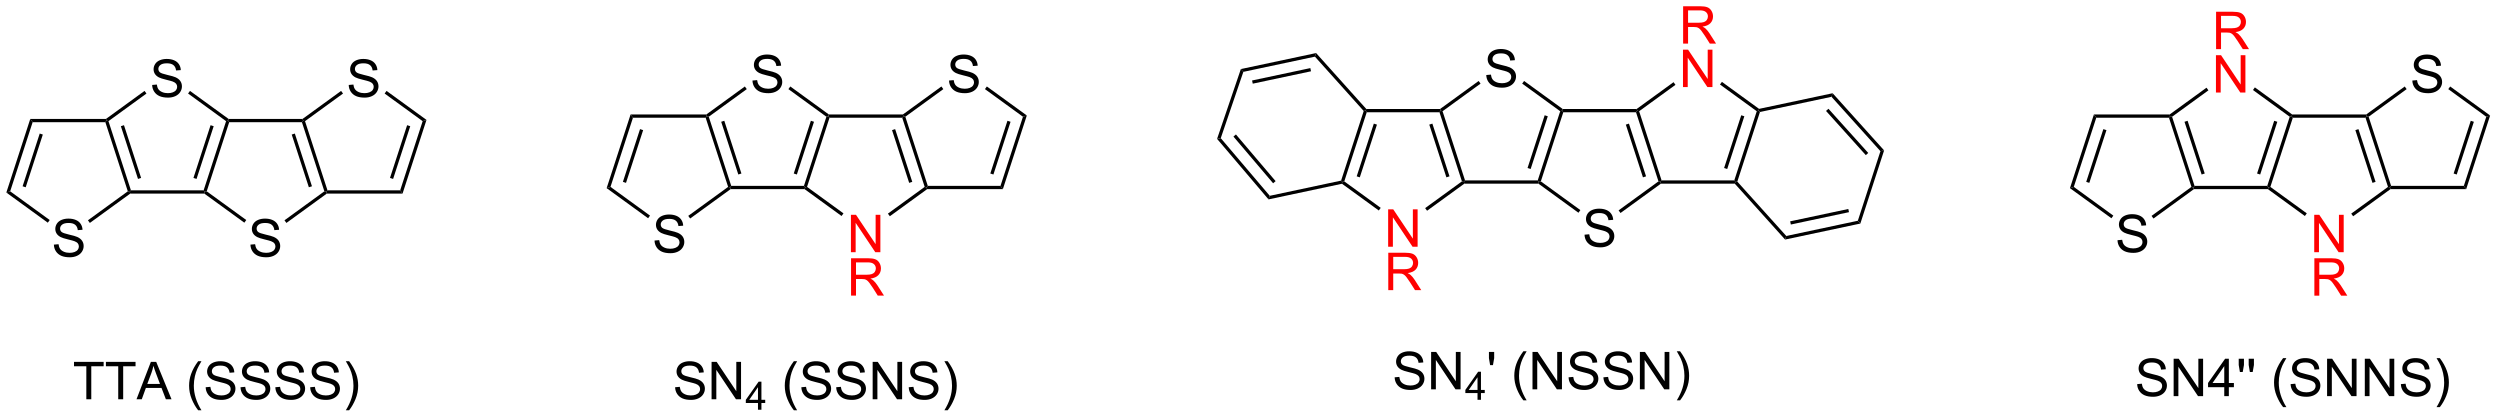 <?xml version="1.0" encoding="UTF-8"?>
<!DOCTYPE svg PUBLIC '-//W3C//DTD SVG 1.0//EN'
          'http://www.w3.org/TR/2001/REC-SVG-20010904/DTD/svg10.dtd'>
<svg stroke-dasharray="none" shape-rendering="auto" xmlns="http://www.w3.org/2000/svg" font-family="'Dialog'" text-rendering="auto" width="525" fill-opacity="1" color-interpolation="auto" color-rendering="auto" preserveAspectRatio="xMidYMid meet" font-size="12px" viewBox="0 0 525 88" fill="black" xmlns:xlink="http://www.w3.org/1999/xlink" stroke="black" image-rendering="auto" stroke-miterlimit="10" stroke-linecap="square" stroke-linejoin="miter" font-style="normal" stroke-width="1" height="88" stroke-dashoffset="0" font-weight="normal" stroke-opacity="1"
><!--Generated by the Batik Graphics2D SVG Generator--><defs id="genericDefs"
  /><g
  ><defs id="defs1"
    ><clipPath clipPathUnits="userSpaceOnUse" id="clipPath1"
      ><path d="M0.646 1.596 L393.974 1.596 L393.974 67.25 L0.646 67.25 L0.646 1.596 Z"
      /></clipPath
      ><clipPath clipPathUnits="userSpaceOnUse" id="clipPath2"
      ><path d="M4.828 48.383 L4.828 112.212 L387.22 112.212 L387.22 48.383 Z"
      /></clipPath
    ></defs
    ><g transform="scale(1.333,1.333) translate(-0.646,-1.596) matrix(1.029,0,0,1.029,-4.32,-48.171)"
    ><path d="M105.034 85.19 L105.75 85.128 Q105.799 85.557 105.984 85.834 Q106.171 86.109 106.562 86.279 Q106.953 86.448 107.44 86.448 Q107.875 86.448 108.205 86.32 Q108.539 86.19 108.7 85.966 Q108.862 85.742 108.862 85.477 Q108.862 85.206 108.705 85.005 Q108.549 84.805 108.19 84.667 Q107.961 84.578 107.171 84.388 Q106.382 84.198 106.065 84.031 Q105.656 83.815 105.453 83.498 Q105.252 83.18 105.252 82.784 Q105.252 82.352 105.497 81.974 Q105.744 81.597 106.216 81.401 Q106.69 81.206 107.268 81.206 Q107.906 81.206 108.39 81.412 Q108.877 81.617 109.138 82.016 Q109.401 82.414 109.421 82.917 L108.695 82.972 Q108.635 82.43 108.296 82.154 Q107.961 81.875 107.299 81.875 Q106.612 81.875 106.296 82.128 Q105.984 82.378 105.984 82.734 Q105.984 83.042 106.205 83.242 Q106.424 83.44 107.349 83.651 Q108.273 83.859 108.617 84.016 Q109.117 84.245 109.354 84.599 Q109.593 84.953 109.593 85.414 Q109.593 85.87 109.33 86.276 Q109.07 86.68 108.578 86.906 Q108.088 87.13 107.476 87.13 Q106.698 87.13 106.171 86.904 Q105.648 86.675 105.349 86.222 Q105.049 85.766 105.034 85.19 Z" stroke="none" clip-path="url(#clipPath2)"
    /></g
    ><g transform="matrix(1.371,0,0,1.371,-6.621,-66.356)"
    ><path d="M110.543 81.87 L110.249 81.466 L116.359 77.026 L116.653 77.122 L116.734 77.372 Z" stroke="none" clip-path="url(#clipPath2)"
    /></g
    ><g transform="matrix(1.371,0,0,1.371,-6.621,-66.356)"
    ><path d="M116.834 76.872 L116.653 77.122 L116.359 77.026 L112.917 66.435 L113.099 66.185 L113.393 66.28 ZM118.394 74.975 L115.77 66.898 L115.295 67.053 L117.919 75.129 Z" stroke="none" clip-path="url(#clipPath2)"
    /></g
    ><g transform="matrix(1.371,0,0,1.371,-6.621,-66.356)"
    ><path d="M113.018 65.935 L113.099 66.185 L112.917 66.435 L101.781 66.435 L101.417 65.935 Z" stroke="none" clip-path="url(#clipPath2)"
    /></g
    ><g transform="matrix(1.371,0,0,1.371,-6.621,-66.356)"
    ><path d="M101.417 65.935 L101.781 66.435 L98.339 77.026 L97.751 77.217 ZM102.865 68.177 L100.241 76.254 L100.717 76.409 L103.341 68.332 Z" stroke="none" clip-path="url(#clipPath2)"
    /></g
    ><g transform="matrix(1.371,0,0,1.371,-6.621,-66.356)"
    ><path d="M97.751 77.217 L98.339 77.026 L104.394 81.425 L104.1 81.83 Z" stroke="none" clip-path="url(#clipPath2)"
    /></g
    ><g transform="matrix(1.371,0,0,1.371,-6.621,-66.356)"
    ><path d="M120.087 60.734 L120.803 60.672 Q120.853 61.101 121.038 61.377 Q121.225 61.653 121.616 61.823 Q122.006 61.992 122.493 61.992 Q122.928 61.992 123.259 61.864 Q123.592 61.734 123.754 61.51 Q123.915 61.286 123.915 61.02 Q123.915 60.75 123.759 60.549 Q123.603 60.349 123.243 60.211 Q123.014 60.122 122.225 59.932 Q121.436 59.742 121.118 59.575 Q120.71 59.359 120.506 59.041 Q120.306 58.724 120.306 58.328 Q120.306 57.895 120.551 57.518 Q120.798 57.14 121.269 56.945 Q121.743 56.75 122.322 56.75 Q122.96 56.75 123.444 56.955 Q123.931 57.161 124.191 57.56 Q124.454 57.958 124.475 58.461 L123.749 58.515 Q123.689 57.974 123.35 57.698 Q123.014 57.419 122.353 57.419 Q121.665 57.419 121.35 57.672 Q121.038 57.922 121.038 58.278 Q121.038 58.586 121.259 58.786 Q121.478 58.984 122.402 59.195 Q123.327 59.403 123.671 59.56 Q124.171 59.789 124.407 60.143 Q124.647 60.497 124.647 60.958 Q124.647 61.414 124.384 61.82 Q124.124 62.224 123.631 62.45 Q123.142 62.674 122.53 62.674 Q121.751 62.674 121.225 62.448 Q120.702 62.218 120.402 61.765 Q120.103 61.31 120.087 60.734 Z" stroke="none" clip-path="url(#clipPath2)"
    /></g
    ><g transform="matrix(1.371,0,0,1.371,-6.621,-66.356)"
    ><path d="M116.734 77.372 L116.653 77.122 L116.834 76.872 L127.971 76.872 L128.153 77.122 L128.071 77.372 Z" stroke="none" clip-path="url(#clipPath2)"
    /></g
    ><g transform="matrix(1.371,0,0,1.371,-6.621,-66.356)"
    ><path d="M128.447 77.026 L128.153 77.122 L127.971 76.872 L131.413 66.28 L131.707 66.185 L131.888 66.435 ZM126.887 75.129 L129.511 67.053 L129.035 66.898 L126.411 74.975 Z" stroke="none" clip-path="url(#clipPath2)"
    /></g
    ><g transform="matrix(1.371,0,0,1.371,-6.621,-66.356)"
    ><path d="M131.788 65.935 L131.707 66.185 L131.413 66.28 L125.589 62.049 L125.883 61.645 Z" stroke="none" clip-path="url(#clipPath2)"
    /></g
    ><g transform="matrix(1.371,0,0,1.371,-6.621,-66.356)"
    ><path d="M118.92 61.646 L119.214 62.051 L113.393 66.28 L113.099 66.185 L113.018 65.935 Z" stroke="none" clip-path="url(#clipPath2)"
    /></g
    ><g fill="red" transform="matrix(1.371,0,0,1.371,-6.621,-66.356)" stroke="red"
    ><path d="M135.166 87.031 L135.166 81.305 L135.945 81.305 L138.952 85.8 L138.952 81.305 L139.679 81.305 L139.679 87.031 L138.9 87.031 L135.892 82.531 L135.892 87.031 L135.166 87.031 Z" stroke="none" clip-path="url(#clipPath2)"
    /></g
    ><g fill="red" transform="matrix(1.371,0,0,1.371,-6.621,-66.356)" stroke="red"
    ><path d="M135.187 93.681 L135.187 87.955 L137.726 87.955 Q138.491 87.955 138.89 88.109 Q139.288 88.262 139.525 88.653 Q139.765 89.043 139.765 89.517 Q139.765 90.127 139.369 90.546 Q138.976 90.963 138.15 91.075 Q138.452 91.221 138.609 91.361 Q138.939 91.666 139.236 92.121 L140.234 93.681 L139.28 93.681 L138.523 92.489 Q138.189 91.973 137.973 91.7 Q137.76 91.426 137.59 91.317 Q137.421 91.207 137.244 91.166 Q137.116 91.137 136.822 91.137 L135.945 91.137 L135.945 93.681 L135.187 93.681 ZM135.945 90.481 L137.572 90.481 Q138.093 90.481 138.385 90.374 Q138.679 90.267 138.83 90.03 Q138.984 89.793 138.984 89.517 Q138.984 89.111 138.687 88.851 Q138.392 88.588 137.757 88.588 L135.945 88.588 L135.945 90.481 Z" stroke="none" clip-path="url(#clipPath2)"
    /></g
    ><g transform="matrix(1.371,0,0,1.371,-6.621,-66.356)"
    ><path d="M128.071 77.372 L128.153 77.122 L128.447 77.026 L134.027 81.081 L133.733 81.485 Z" stroke="none" clip-path="url(#clipPath2)"
    /></g
    ><g transform="matrix(1.371,0,0,1.371,-6.621,-66.356)"
    ><path d="M141.128 81.523 L140.834 81.118 L146.466 77.026 L146.76 77.122 L146.841 77.372 Z" stroke="none" clip-path="url(#clipPath2)"
    /></g
    ><g transform="matrix(1.371,0,0,1.371,-6.621,-66.356)"
    ><path d="M146.942 76.872 L146.76 77.122 L146.466 77.026 L143.025 66.435 L143.207 66.185 L143.5 66.28 ZM144.565 76.254 L141.94 68.177 L141.465 68.332 L144.089 76.409 Z" stroke="none" clip-path="url(#clipPath2)"
    /></g
    ><g transform="matrix(1.371,0,0,1.371,-6.621,-66.356)"
    ><path d="M143.125 65.935 L143.207 66.185 L143.025 66.435 L131.888 66.435 L131.707 66.185 L131.788 65.935 Z" stroke="none" clip-path="url(#clipPath2)"
    /></g
    ><g transform="matrix(1.371,0,0,1.371,-6.621,-66.356)"
    ><path d="M150.195 60.734 L150.911 60.672 Q150.96 61.101 151.145 61.377 Q151.333 61.653 151.723 61.823 Q152.114 61.992 152.601 61.992 Q153.036 61.992 153.367 61.864 Q153.7 61.734 153.861 61.51 Q154.023 61.286 154.023 61.02 Q154.023 60.75 153.867 60.549 Q153.71 60.349 153.351 60.211 Q153.122 60.122 152.333 59.932 Q151.543 59.742 151.226 59.575 Q150.817 59.359 150.614 59.041 Q150.413 58.724 150.413 58.328 Q150.413 57.895 150.658 57.518 Q150.905 57.14 151.377 56.945 Q151.851 56.75 152.429 56.75 Q153.067 56.75 153.551 56.955 Q154.038 57.161 154.299 57.56 Q154.562 57.958 154.583 58.461 L153.856 58.515 Q153.796 57.974 153.458 57.698 Q153.122 57.419 152.46 57.419 Q151.773 57.419 151.458 57.672 Q151.145 57.922 151.145 58.278 Q151.145 58.586 151.367 58.786 Q151.585 58.984 152.51 59.195 Q153.434 59.403 153.778 59.56 Q154.278 59.789 154.515 60.143 Q154.755 60.497 154.755 60.958 Q154.755 61.414 154.492 61.82 Q154.231 62.224 153.739 62.45 Q153.249 62.674 152.637 62.674 Q151.859 62.674 151.333 62.448 Q150.809 62.218 150.51 61.765 Q150.21 61.31 150.195 60.734 Z" stroke="none" clip-path="url(#clipPath2)"
    /></g
    ><g transform="matrix(1.371,0,0,1.371,-6.621,-66.356)"
    ><path d="M146.841 77.372 L146.76 77.122 L146.942 76.872 L158.078 76.872 L158.442 77.372 Z" stroke="none" clip-path="url(#clipPath2)"
    /></g
    ><g transform="matrix(1.371,0,0,1.371,-6.621,-66.356)"
    ><path d="M158.442 77.372 L158.078 76.872 L161.52 66.28 L162.108 66.089 ZM156.994 75.129 L159.618 67.053 L159.143 66.898 L156.518 74.975 Z" stroke="none" clip-path="url(#clipPath2)"
    /></g
    ><g transform="matrix(1.371,0,0,1.371,-6.621,-66.356)"
    ><path d="M162.108 66.089 L161.52 66.28 L155.696 62.049 L155.99 61.645 Z" stroke="none" clip-path="url(#clipPath2)"
    /></g
    ><g transform="matrix(1.371,0,0,1.371,-6.621,-66.356)"
    ><path d="M149.028 61.646 L149.322 62.051 L143.5 66.28 L143.207 66.185 L143.125 65.935 Z" stroke="none" clip-path="url(#clipPath2)"
    /></g
    ><g transform="matrix(1.371,0,0,1.371,-6.621,-66.356)"
    ><path d="M13.082 85.868 L13.798 85.806 Q13.848 86.235 14.033 86.511 Q14.22 86.787 14.611 86.957 Q15.001 87.126 15.488 87.126 Q15.923 87.126 16.254 86.999 Q16.587 86.868 16.749 86.644 Q16.91 86.42 16.91 86.155 Q16.91 85.884 16.754 85.683 Q16.598 85.483 16.238 85.345 Q16.009 85.256 15.22 85.066 Q14.431 84.876 14.113 84.709 Q13.704 84.493 13.501 84.175 Q13.301 83.858 13.301 83.462 Q13.301 83.03 13.546 82.652 Q13.793 82.275 14.264 82.079 Q14.738 81.884 15.316 81.884 Q15.954 81.884 16.439 82.09 Q16.926 82.295 17.186 82.694 Q17.449 83.092 17.47 83.595 L16.744 83.65 Q16.684 83.108 16.345 82.832 Q16.009 82.553 15.348 82.553 Q14.66 82.553 14.345 82.806 Q14.033 83.056 14.033 83.412 Q14.033 83.72 14.254 83.92 Q14.473 84.118 15.397 84.329 Q16.322 84.537 16.665 84.694 Q17.165 84.923 17.402 85.277 Q17.642 85.631 17.642 86.092 Q17.642 86.548 17.379 86.954 Q17.119 87.358 16.626 87.584 Q16.137 87.808 15.525 87.808 Q14.746 87.808 14.22 87.582 Q13.697 87.353 13.397 86.9 Q13.098 86.444 13.082 85.868 Z" stroke="none" clip-path="url(#clipPath2)"
    /></g
    ><g transform="matrix(1.371,0,0,1.371,-6.621,-66.356)"
    ><path d="M18.591 82.548 L18.298 82.143 L24.407 77.704 L24.701 77.8 L24.783 78.05 Z" stroke="none" clip-path="url(#clipPath2)"
    /></g
    ><g transform="matrix(1.371,0,0,1.371,-6.621,-66.356)"
    ><path d="M24.883 77.55 L24.701 77.8 L24.407 77.704 L20.966 67.113 L21.148 66.863 L21.442 66.958 ZM26.443 75.653 L23.819 67.576 L23.343 67.731 L25.968 75.807 Z" stroke="none" clip-path="url(#clipPath2)"
    /></g
    ><g transform="matrix(1.371,0,0,1.371,-6.621,-66.356)"
    ><path d="M21.066 66.613 L21.148 66.863 L20.966 67.113 L9.829 67.113 L9.466 66.613 Z" stroke="none" clip-path="url(#clipPath2)"
    /></g
    ><g transform="matrix(1.371,0,0,1.371,-6.621,-66.356)"
    ><path d="M9.466 66.613 L9.829 67.113 L6.388 77.704 L5.8 77.895 ZM10.914 68.855 L8.29 76.932 L8.765 77.086 L11.389 69.01 Z" stroke="none" clip-path="url(#clipPath2)"
    /></g
    ><g transform="matrix(1.371,0,0,1.371,-6.621,-66.356)"
    ><path d="M5.8 77.895 L6.388 77.704 L12.443 82.103 L12.149 82.508 Z" stroke="none" clip-path="url(#clipPath2)"
    /></g
    ><g transform="matrix(1.371,0,0,1.371,-6.621,-66.356)"
    ><path d="M28.136 61.412 L28.852 61.35 Q28.901 61.779 29.086 62.055 Q29.274 62.331 29.664 62.501 Q30.055 62.67 30.542 62.67 Q30.977 62.67 31.308 62.542 Q31.641 62.412 31.802 62.188 Q31.964 61.964 31.964 61.699 Q31.964 61.428 31.808 61.227 Q31.651 61.027 31.292 60.889 Q31.063 60.8 30.274 60.61 Q29.485 60.42 29.167 60.253 Q28.758 60.037 28.555 59.719 Q28.355 59.402 28.355 59.006 Q28.355 58.574 28.599 58.196 Q28.847 57.818 29.318 57.623 Q29.792 57.428 30.37 57.428 Q31.008 57.428 31.492 57.633 Q31.98 57.839 32.24 58.238 Q32.503 58.636 32.524 59.139 L31.797 59.193 Q31.737 58.652 31.399 58.376 Q31.063 58.097 30.401 58.097 Q29.714 58.097 29.399 58.35 Q29.086 58.6 29.086 58.956 Q29.086 59.264 29.308 59.464 Q29.526 59.662 30.451 59.873 Q31.375 60.081 31.719 60.238 Q32.219 60.467 32.456 60.821 Q32.696 61.175 32.696 61.636 Q32.696 62.092 32.433 62.498 Q32.172 62.902 31.68 63.128 Q31.191 63.352 30.578 63.352 Q29.8 63.352 29.274 63.126 Q28.75 62.896 28.451 62.443 Q28.151 61.988 28.136 61.412 Z" stroke="none" clip-path="url(#clipPath2)"
    /></g
    ><g transform="matrix(1.371,0,0,1.371,-6.621,-66.356)"
    ><path d="M24.783 78.05 L24.701 77.8 L24.883 77.55 L36.02 77.55 L36.201 77.8 L36.12 78.05 Z" stroke="none" clip-path="url(#clipPath2)"
    /></g
    ><g transform="matrix(1.371,0,0,1.371,-6.621,-66.356)"
    ><path d="M36.495 77.704 L36.201 77.8 L36.02 77.55 L39.461 66.958 L39.755 66.863 L39.937 67.113 ZM34.935 75.807 L37.559 67.731 L37.084 67.576 L34.46 75.653 Z" stroke="none" clip-path="url(#clipPath2)"
    /></g
    ><g transform="matrix(1.371,0,0,1.371,-6.621,-66.356)"
    ><path d="M39.836 66.613 L39.755 66.863 L39.461 66.958 L33.638 62.727 L33.931 62.323 Z" stroke="none" clip-path="url(#clipPath2)"
    /></g
    ><g transform="matrix(1.371,0,0,1.371,-6.621,-66.356)"
    ><path d="M26.969 62.324 L27.263 62.729 L21.442 66.958 L21.148 66.863 L21.066 66.613 Z" stroke="none" clip-path="url(#clipPath2)"
    /></g
    ><g transform="matrix(1.371,0,0,1.371,-6.621,-66.356)"
    ><path d="M43.19 85.868 L43.906 85.806 Q43.955 86.235 44.14 86.511 Q44.328 86.787 44.718 86.957 Q45.109 87.126 45.596 87.126 Q46.031 87.126 46.361 86.999 Q46.695 86.868 46.856 86.644 Q47.018 86.42 47.018 86.155 Q47.018 85.884 46.861 85.683 Q46.705 85.483 46.346 85.345 Q46.117 85.256 45.328 85.066 Q44.538 84.876 44.221 84.709 Q43.812 84.493 43.609 84.175 Q43.408 83.858 43.408 83.462 Q43.408 83.03 43.653 82.652 Q43.9 82.275 44.372 82.079 Q44.846 81.884 45.424 81.884 Q46.062 81.884 46.546 82.09 Q47.033 82.295 47.294 82.694 Q47.557 83.092 47.578 83.595 L46.851 83.65 Q46.791 83.108 46.453 82.832 Q46.117 82.553 45.455 82.553 Q44.768 82.553 44.453 82.806 Q44.14 83.056 44.14 83.412 Q44.14 83.72 44.361 83.92 Q44.58 84.118 45.505 84.329 Q46.429 84.537 46.773 84.694 Q47.273 84.923 47.51 85.277 Q47.749 85.631 47.749 86.092 Q47.749 86.548 47.486 86.954 Q47.226 87.358 46.734 87.584 Q46.244 87.808 45.632 87.808 Q44.853 87.808 44.328 87.582 Q43.804 87.353 43.505 86.9 Q43.205 86.444 43.19 85.868 Z" stroke="none" clip-path="url(#clipPath2)"
    /></g
    ><g transform="matrix(1.371,0,0,1.371,-6.621,-66.356)"
    ><path d="M36.12 78.05 L36.201 77.8 L36.495 77.704 L42.55 82.103 L42.256 82.508 Z" stroke="none" clip-path="url(#clipPath2)"
    /></g
    ><g transform="matrix(1.371,0,0,1.371,-6.621,-66.356)"
    ><path d="M48.699 82.548 L48.405 82.143 L54.515 77.704 L54.809 77.8 L54.89 78.05 Z" stroke="none" clip-path="url(#clipPath2)"
    /></g
    ><g transform="matrix(1.371,0,0,1.371,-6.621,-66.356)"
    ><path d="M54.99 77.55 L54.809 77.8 L54.515 77.704 L51.073 67.113 L51.255 66.863 L51.549 66.958 ZM52.613 76.932 L49.989 68.855 L49.513 69.01 L52.138 77.086 Z" stroke="none" clip-path="url(#clipPath2)"
    /></g
    ><g transform="matrix(1.371,0,0,1.371,-6.621,-66.356)"
    ><path d="M51.174 66.613 L51.255 66.863 L51.073 67.113 L39.937 67.113 L39.755 66.863 L39.836 66.613 Z" stroke="none" clip-path="url(#clipPath2)"
    /></g
    ><g transform="matrix(1.371,0,0,1.371,-6.621,-66.356)"
    ><path d="M58.243 61.412 L58.959 61.35 Q59.009 61.779 59.194 62.055 Q59.381 62.331 59.772 62.501 Q60.162 62.67 60.649 62.67 Q61.084 62.67 61.415 62.542 Q61.748 62.412 61.91 62.188 Q62.071 61.964 62.071 61.699 Q62.071 61.428 61.915 61.227 Q61.759 61.027 61.399 60.889 Q61.17 60.8 60.381 60.61 Q59.592 60.42 59.274 60.253 Q58.866 60.037 58.662 59.719 Q58.462 59.402 58.462 59.006 Q58.462 58.574 58.707 58.196 Q58.954 57.818 59.425 57.623 Q59.899 57.428 60.478 57.428 Q61.116 57.428 61.6 57.633 Q62.087 57.839 62.347 58.238 Q62.61 58.636 62.631 59.139 L61.905 59.193 Q61.845 58.652 61.506 58.376 Q61.17 58.097 60.509 58.097 Q59.821 58.097 59.506 58.35 Q59.194 58.6 59.194 58.956 Q59.194 59.264 59.415 59.464 Q59.634 59.662 60.558 59.873 Q61.483 60.081 61.827 60.238 Q62.327 60.467 62.563 60.821 Q62.803 61.175 62.803 61.636 Q62.803 62.092 62.54 62.498 Q62.28 62.902 61.787 63.128 Q61.298 63.352 60.686 63.352 Q59.907 63.352 59.381 63.126 Q58.858 62.896 58.558 62.443 Q58.259 61.988 58.243 61.412 Z" stroke="none" clip-path="url(#clipPath2)"
    /></g
    ><g transform="matrix(1.371,0,0,1.371,-6.621,-66.356)"
    ><path d="M54.89 78.05 L54.809 77.8 L54.99 77.55 L66.127 77.55 L66.49 78.05 Z" stroke="none" clip-path="url(#clipPath2)"
    /></g
    ><g transform="matrix(1.371,0,0,1.371,-6.621,-66.356)"
    ><path d="M66.49 78.05 L66.127 77.55 L69.569 66.958 L70.156 66.767 ZM65.043 75.807 L67.667 67.731 L67.191 67.576 L64.567 75.653 Z" stroke="none" clip-path="url(#clipPath2)"
    /></g
    ><g transform="matrix(1.371,0,0,1.371,-6.621,-66.356)"
    ><path d="M70.156 66.767 L69.569 66.958 L63.745 62.727 L64.039 62.323 Z" stroke="none" clip-path="url(#clipPath2)"
    /></g
    ><g transform="matrix(1.371,0,0,1.371,-6.621,-66.356)"
    ><path d="M57.076 62.324 L57.37 62.729 L51.549 66.958 L51.255 66.863 L51.174 66.613 Z" stroke="none" clip-path="url(#clipPath2)"
    /></g
    ><g transform="matrix(1.371,0,0,1.371,-6.621,-66.356)"
    ><path d="M329.173 85.192 L329.889 85.129 Q329.939 85.559 330.124 85.835 Q330.311 86.111 330.702 86.28 Q331.093 86.45 331.58 86.45 Q332.014 86.45 332.345 86.322 Q332.679 86.192 332.84 85.968 Q333.002 85.744 333.002 85.478 Q333.002 85.207 332.845 85.007 Q332.689 84.806 332.33 84.668 Q332.101 84.58 331.311 84.39 Q330.522 84.2 330.205 84.033 Q329.796 83.817 329.593 83.499 Q329.392 83.181 329.392 82.786 Q329.392 82.353 329.637 81.976 Q329.884 81.598 330.356 81.403 Q330.83 81.207 331.408 81.207 Q332.046 81.207 332.53 81.413 Q333.017 81.619 333.277 82.017 Q333.541 82.416 333.561 82.918 L332.835 82.973 Q332.775 82.431 332.436 82.155 Q332.101 81.877 331.439 81.877 Q330.752 81.877 330.436 82.129 Q330.124 82.379 330.124 82.736 Q330.124 83.043 330.345 83.244 Q330.564 83.442 331.488 83.653 Q332.413 83.861 332.757 84.017 Q333.257 84.246 333.494 84.601 Q333.733 84.955 333.733 85.416 Q333.733 85.871 333.47 86.278 Q333.21 86.681 332.718 86.908 Q332.228 87.132 331.616 87.132 Q330.837 87.132 330.311 86.905 Q329.788 86.676 329.488 86.223 Q329.189 85.767 329.173 85.192 Z" stroke="none" clip-path="url(#clipPath2)"
    /></g
    ><g transform="matrix(1.371,0,0,1.371,-6.621,-66.356)"
    ><path d="M334.683 81.872 L334.389 81.467 L340.499 77.028 L340.793 77.124 L340.874 77.374 Z" stroke="none" clip-path="url(#clipPath2)"
    /></g
    ><g transform="matrix(1.371,0,0,1.371,-6.621,-66.356)"
    ><path d="M340.974 76.874 L340.793 77.124 L340.499 77.028 L337.057 66.436 L337.239 66.186 L337.533 66.282 ZM342.534 74.976 L339.91 66.9 L339.435 67.054 L342.059 75.131 Z" stroke="none" clip-path="url(#clipPath2)"
    /></g
    ><g transform="matrix(1.371,0,0,1.371,-6.621,-66.356)"
    ><path d="M337.158 65.936 L337.239 66.186 L337.057 66.436 L325.921 66.436 L325.557 65.936 Z" stroke="none" clip-path="url(#clipPath2)"
    /></g
    ><g transform="matrix(1.371,0,0,1.371,-6.621,-66.356)"
    ><path d="M325.557 65.936 L325.921 66.436 L322.479 77.028 L321.891 77.219 ZM327.005 68.179 L324.381 76.256 L324.856 76.41 L327.481 68.334 Z" stroke="none" clip-path="url(#clipPath2)"
    /></g
    ><g transform="matrix(1.371,0,0,1.371,-6.621,-66.356)"
    ><path d="M321.891 77.219 L322.479 77.028 L328.534 81.427 L328.24 81.832 Z" stroke="none" clip-path="url(#clipPath2)"
    /></g
    ><g fill="red" transform="matrix(1.371,0,0,1.371,-6.621,-66.356)" stroke="red"
    ><path d="M344.273 55.927 L344.273 50.2 L346.812 50.2 Q347.578 50.2 347.976 50.354 Q348.375 50.508 348.611 50.898 Q348.851 51.289 348.851 51.763 Q348.851 52.372 348.455 52.791 Q348.062 53.208 347.236 53.32 Q347.538 53.466 347.695 53.606 Q348.026 53.911 348.322 54.367 L349.32 55.927 L348.367 55.927 L347.609 54.734 Q347.276 54.218 347.059 53.945 Q346.846 53.672 346.676 53.562 Q346.507 53.453 346.33 53.411 Q346.203 53.383 345.908 53.383 L345.031 53.383 L345.031 55.927 L344.273 55.927 ZM345.031 52.726 L346.658 52.726 Q347.179 52.726 347.471 52.62 Q347.765 52.513 347.916 52.276 Q348.07 52.039 348.07 51.763 Q348.07 51.356 347.773 51.096 Q347.479 50.833 346.843 50.833 L345.031 50.833 L345.031 52.726 Z" stroke="none" clip-path="url(#clipPath2)"
    /></g
    ><g fill="red" transform="matrix(1.371,0,0,1.371,-6.621,-66.356)" stroke="red"
    ><path d="M344.252 62.577 L344.252 56.85 L345.031 56.85 L348.038 61.345 L348.038 56.85 L348.765 56.85 L348.765 62.577 L347.986 62.577 L344.979 58.077 L344.979 62.577 L344.252 62.577 Z" stroke="none" clip-path="url(#clipPath2)"
    /></g
    ><g transform="matrix(1.371,0,0,1.371,-6.621,-66.356)"
    ><path d="M340.874 77.374 L340.793 77.124 L340.974 76.874 L352.111 76.874 L352.293 77.124 L352.212 77.374 Z" stroke="none" clip-path="url(#clipPath2)"
    /></g
    ><g transform="matrix(1.371,0,0,1.371,-6.621,-66.356)"
    ><path d="M352.587 77.028 L352.293 77.124 L352.111 76.874 L355.553 66.282 L355.846 66.186 L356.028 66.436 ZM351.027 75.131 L353.651 67.054 L353.175 66.9 L350.551 74.976 Z" stroke="none" clip-path="url(#clipPath2)"
    /></g
    ><g transform="matrix(1.371,0,0,1.371,-6.621,-66.356)"
    ><path d="M355.928 65.936 L355.846 66.186 L355.553 66.282 L349.921 62.19 L350.215 61.786 Z" stroke="none" clip-path="url(#clipPath2)"
    /></g
    ><g transform="matrix(1.371,0,0,1.371,-6.621,-66.356)"
    ><path d="M342.805 61.833 L343.099 62.238 L337.533 66.282 L337.239 66.186 L337.158 65.936 Z" stroke="none" clip-path="url(#clipPath2)"
    /></g
    ><g fill="red" transform="matrix(1.371,0,0,1.371,-6.621,-66.356)" stroke="red"
    ><path d="M359.306 87.033 L359.306 81.306 L360.084 81.306 L363.092 85.801 L363.092 81.306 L363.819 81.306 L363.819 87.033 L363.04 87.033 L360.032 82.533 L360.032 87.033 L359.306 87.033 Z" stroke="none" clip-path="url(#clipPath2)"
    /></g
    ><g fill="red" transform="matrix(1.371,0,0,1.371,-6.621,-66.356)" stroke="red"
    ><path d="M359.327 93.683 L359.327 87.956 L361.866 87.956 Q362.631 87.956 363.03 88.11 Q363.428 88.264 363.665 88.654 Q363.905 89.045 363.905 89.519 Q363.905 90.128 363.509 90.548 Q363.116 90.964 362.29 91.076 Q362.592 91.222 362.748 91.363 Q363.079 91.667 363.376 92.123 L364.373 93.683 L363.42 93.683 L362.663 92.49 Q362.329 91.975 362.113 91.701 Q361.899 91.428 361.73 91.318 Q361.561 91.209 361.384 91.167 Q361.256 91.139 360.962 91.139 L360.084 91.139 L360.084 93.683 L359.327 93.683 ZM360.084 90.483 L361.712 90.483 Q362.233 90.483 362.524 90.376 Q362.819 90.269 362.97 90.032 Q363.123 89.795 363.123 89.519 Q363.123 89.113 362.827 88.852 Q362.532 88.589 361.897 88.589 L360.084 88.589 L360.084 90.483 Z" stroke="none" clip-path="url(#clipPath2)"
    /></g
    ><g transform="matrix(1.371,0,0,1.371,-6.621,-66.356)"
    ><path d="M352.212 77.374 L352.293 77.124 L352.587 77.028 L358.167 81.082 L357.873 81.487 Z" stroke="none" clip-path="url(#clipPath2)"
    /></g
    ><g transform="matrix(1.371,0,0,1.371,-6.621,-66.356)"
    ><path d="M365.268 81.524 L364.974 81.12 L370.606 77.028 L370.9 77.124 L370.981 77.374 Z" stroke="none" clip-path="url(#clipPath2)"
    /></g
    ><g transform="matrix(1.371,0,0,1.371,-6.621,-66.356)"
    ><path d="M371.082 76.874 L370.9 77.124 L370.606 77.028 L367.165 66.436 L367.346 66.186 L367.64 66.282 ZM368.704 76.256 L366.08 68.179 L365.605 68.334 L368.229 76.41 Z" stroke="none" clip-path="url(#clipPath2)"
    /></g
    ><g transform="matrix(1.371,0,0,1.371,-6.621,-66.356)"
    ><path d="M367.265 65.936 L367.346 66.186 L367.165 66.436 L356.028 66.436 L355.846 66.186 L355.928 65.936 Z" stroke="none" clip-path="url(#clipPath2)"
    /></g
    ><g transform="matrix(1.371,0,0,1.371,-6.621,-66.356)"
    ><path d="M374.334 60.736 L375.051 60.673 Q375.1 61.103 375.285 61.379 Q375.473 61.655 375.863 61.824 Q376.254 61.993 376.741 61.993 Q377.176 61.993 377.506 61.866 Q377.84 61.736 378.001 61.512 Q378.163 61.288 378.163 61.022 Q378.163 60.751 378.006 60.551 Q377.85 60.35 377.491 60.212 Q377.262 60.124 376.473 59.934 Q375.683 59.743 375.366 59.577 Q374.957 59.361 374.754 59.043 Q374.553 58.725 374.553 58.329 Q374.553 57.897 374.798 57.52 Q375.045 57.142 375.517 56.947 Q375.991 56.751 376.569 56.751 Q377.207 56.751 377.691 56.957 Q378.178 57.163 378.439 57.561 Q378.702 57.96 378.723 58.462 L377.996 58.517 Q377.936 57.975 377.598 57.699 Q377.262 57.421 376.6 57.421 Q375.913 57.421 375.598 57.673 Q375.285 57.923 375.285 58.28 Q375.285 58.587 375.506 58.788 Q375.725 58.986 376.65 59.197 Q377.574 59.405 377.918 59.561 Q378.418 59.79 378.655 60.145 Q378.894 60.499 378.894 60.96 Q378.894 61.415 378.631 61.822 Q378.371 62.225 377.879 62.452 Q377.389 62.676 376.777 62.676 Q375.998 62.676 375.473 62.449 Q374.949 62.22 374.65 61.767 Q374.35 61.311 374.334 60.736 Z" stroke="none" clip-path="url(#clipPath2)"
    /></g
    ><g transform="matrix(1.371,0,0,1.371,-6.621,-66.356)"
    ><path d="M370.981 77.374 L370.9 77.124 L371.082 76.874 L382.219 76.874 L382.582 77.374 Z" stroke="none" clip-path="url(#clipPath2)"
    /></g
    ><g transform="matrix(1.371,0,0,1.371,-6.621,-66.356)"
    ><path d="M382.582 77.374 L382.219 76.874 L385.66 66.282 L386.248 66.091 ZM381.134 75.131 L383.758 67.054 L383.283 66.9 L380.658 74.976 Z" stroke="none" clip-path="url(#clipPath2)"
    /></g
    ><g transform="matrix(1.371,0,0,1.371,-6.621,-66.356)"
    ><path d="M386.248 66.091 L385.66 66.282 L379.836 62.051 L380.13 61.646 Z" stroke="none" clip-path="url(#clipPath2)"
    /></g
    ><g transform="matrix(1.371,0,0,1.371,-6.621,-66.356)"
    ><path d="M373.168 61.648 L373.462 62.052 L367.64 66.282 L367.346 66.186 L367.265 65.936 Z" stroke="none" clip-path="url(#clipPath2)"
    /></g
    ><g transform="matrix(1.371,0,0,1.371,-6.621,-66.356)"
    ><path d="M332.186 107.235 L332.902 107.172 Q332.951 107.602 333.136 107.878 Q333.324 108.154 333.714 108.323 Q334.105 108.493 334.592 108.493 Q335.027 108.493 335.358 108.365 Q335.691 108.235 335.852 108.011 Q336.014 107.787 336.014 107.521 Q336.014 107.251 335.858 107.05 Q335.701 106.849 335.342 106.711 Q335.113 106.623 334.324 106.433 Q333.534 106.243 333.217 106.076 Q332.808 105.86 332.605 105.542 Q332.404 105.224 332.404 104.829 Q332.404 104.396 332.649 104.019 Q332.897 103.641 333.368 103.446 Q333.842 103.251 334.42 103.251 Q335.058 103.251 335.542 103.456 Q336.029 103.662 336.29 104.06 Q336.553 104.459 336.574 104.961 L335.847 105.016 Q335.787 104.474 335.449 104.198 Q335.113 103.92 334.451 103.92 Q333.764 103.92 333.449 104.172 Q333.136 104.422 333.136 104.779 Q333.136 105.086 333.358 105.287 Q333.576 105.485 334.501 105.696 Q335.425 105.904 335.769 106.06 Q336.269 106.29 336.506 106.644 Q336.745 106.998 336.745 107.459 Q336.745 107.915 336.483 108.321 Q336.222 108.724 335.73 108.951 Q335.24 109.175 334.628 109.175 Q333.85 109.175 333.324 108.948 Q332.8 108.719 332.501 108.266 Q332.201 107.81 332.186 107.235 ZM337.772 109.076 L337.772 103.349 L338.55 103.349 L341.558 107.844 L341.558 103.349 L342.284 103.349 L342.284 109.076 L341.506 109.076 L338.498 104.576 L338.498 109.076 L337.772 109.076 ZM345.525 109.076 L345.525 107.704 L343.041 107.704 L343.041 107.06 L345.656 103.349 L346.228 103.349 L346.228 107.06 L347.002 107.06 L347.002 107.704 L346.228 107.704 L346.228 109.076 L345.525 109.076 ZM345.525 107.06 L345.525 104.477 L343.734 107.06 L345.525 107.06 ZM347.92 105.376 L347.74 104.305 L347.74 103.349 L348.542 103.349 L348.542 104.305 L348.355 105.376 L347.92 105.376 ZM349.447 105.376 L349.268 104.305 L349.268 103.349 L350.07 103.349 L350.07 104.305 L349.882 105.376 L349.447 105.376 ZM354.538 110.761 Q353.955 110.026 353.551 109.042 Q353.15 108.055 353.15 107.001 Q353.15 106.071 353.452 105.219 Q353.804 104.232 354.538 103.251 L355.041 103.251 Q354.57 104.063 354.416 104.412 Q354.179 104.951 354.041 105.537 Q353.874 106.266 353.874 107.006 Q353.874 108.883 355.041 110.761 L354.538 110.761 ZM355.69 107.235 L356.406 107.172 Q356.455 107.602 356.64 107.878 Q356.827 108.154 357.218 108.323 Q357.609 108.493 358.096 108.493 Q358.531 108.493 358.861 108.365 Q359.195 108.235 359.356 108.011 Q359.518 107.787 359.518 107.521 Q359.518 107.251 359.361 107.05 Q359.205 106.849 358.846 106.711 Q358.617 106.623 357.827 106.433 Q357.038 106.243 356.721 106.076 Q356.312 105.86 356.109 105.542 Q355.908 105.224 355.908 104.829 Q355.908 104.396 356.153 104.019 Q356.4 103.641 356.872 103.446 Q357.346 103.251 357.924 103.251 Q358.562 103.251 359.046 103.456 Q359.533 103.662 359.794 104.06 Q360.057 104.459 360.077 104.961 L359.351 105.016 Q359.291 104.474 358.952 104.198 Q358.617 103.92 357.955 103.92 Q357.268 103.92 356.952 104.172 Q356.64 104.422 356.64 104.779 Q356.64 105.086 356.861 105.287 Q357.08 105.485 358.005 105.696 Q358.929 105.904 359.273 106.06 Q359.773 106.29 360.01 106.644 Q360.249 106.998 360.249 107.459 Q360.249 107.915 359.986 108.321 Q359.726 108.724 359.234 108.951 Q358.744 109.175 358.132 109.175 Q357.353 109.175 356.827 108.948 Q356.304 108.719 356.005 108.266 Q355.705 107.81 355.69 107.235 ZM361.275 109.076 L361.275 103.349 L362.054 103.349 L365.062 107.844 L365.062 103.349 L365.788 103.349 L365.788 109.076 L365.01 109.076 L362.002 104.576 L362.002 109.076 L361.275 109.076 ZM367.053 109.076 L367.053 103.349 L367.831 103.349 L370.839 107.844 L370.839 103.349 L371.566 103.349 L371.566 109.076 L370.787 109.076 L367.779 104.576 L367.779 109.076 L367.053 109.076 ZM372.58 107.235 L373.296 107.172 Q373.346 107.602 373.531 107.878 Q373.718 108.154 374.109 108.323 Q374.499 108.493 374.986 108.493 Q375.421 108.493 375.752 108.365 Q376.085 108.235 376.247 108.011 Q376.408 107.787 376.408 107.521 Q376.408 107.251 376.252 107.05 Q376.096 106.849 375.736 106.711 Q375.507 106.623 374.718 106.433 Q373.929 106.243 373.611 106.076 Q373.202 105.86 372.999 105.542 Q372.799 105.224 372.799 104.829 Q372.799 104.396 373.044 104.019 Q373.291 103.641 373.762 103.446 Q374.236 103.251 374.815 103.251 Q375.452 103.251 375.937 103.456 Q376.424 103.662 376.684 104.06 Q376.947 104.459 376.968 104.961 L376.242 105.016 Q376.182 104.474 375.843 104.198 Q375.507 103.92 374.846 103.92 Q374.158 103.92 373.843 104.172 Q373.531 104.422 373.531 104.779 Q373.531 105.086 373.752 105.287 Q373.971 105.485 374.895 105.696 Q375.82 105.904 376.163 106.06 Q376.663 106.29 376.9 106.644 Q377.14 106.998 377.14 107.459 Q377.14 107.915 376.877 108.321 Q376.617 108.724 376.124 108.951 Q375.635 109.175 375.023 109.175 Q374.244 109.175 373.718 108.948 Q373.195 108.719 372.895 108.266 Q372.596 107.81 372.58 107.235 ZM378.546 110.761 L378.041 110.761 Q379.21 108.883 379.21 107.006 Q379.21 106.271 379.041 105.547 Q378.908 104.961 378.671 104.422 Q378.518 104.071 378.041 103.251 L378.546 103.251 Q379.281 104.232 379.632 105.219 Q379.932 106.071 379.932 107.001 Q379.932 108.055 379.528 109.042 Q379.124 110.026 378.546 110.761 Z" stroke="none" clip-path="url(#clipPath2)"
    /></g
    ><g transform="matrix(1.371,0,0,1.371,-6.621,-66.356)"
    ><path d="M108.238 107.714 L108.954 107.651 Q109.004 108.081 109.189 108.357 Q109.376 108.633 109.767 108.802 Q110.157 108.972 110.644 108.972 Q111.079 108.972 111.41 108.844 Q111.743 108.714 111.905 108.49 Q112.066 108.266 112.066 108 Q112.066 107.73 111.91 107.529 Q111.754 107.329 111.394 107.191 Q111.165 107.102 110.376 106.912 Q109.587 106.722 109.269 106.555 Q108.861 106.339 108.657 106.021 Q108.457 105.704 108.457 105.308 Q108.457 104.875 108.702 104.498 Q108.949 104.12 109.42 103.925 Q109.894 103.73 110.472 103.73 Q111.111 103.73 111.595 103.935 Q112.082 104.141 112.342 104.54 Q112.605 104.938 112.626 105.441 L111.9 105.495 Q111.84 104.954 111.501 104.677 Q111.165 104.399 110.504 104.399 Q109.816 104.399 109.501 104.651 Q109.189 104.901 109.189 105.258 Q109.189 105.566 109.41 105.766 Q109.629 105.964 110.553 106.175 Q111.478 106.383 111.821 106.54 Q112.321 106.769 112.558 107.123 Q112.798 107.477 112.798 107.938 Q112.798 108.394 112.535 108.8 Q112.275 109.204 111.782 109.43 Q111.293 109.654 110.681 109.654 Q109.902 109.654 109.376 109.427 Q108.853 109.198 108.553 108.745 Q108.254 108.29 108.238 107.714 ZM113.824 109.555 L113.824 103.829 L114.603 103.829 L117.611 108.323 L117.611 103.829 L118.337 103.829 L118.337 109.555 L117.558 109.555 L114.551 105.055 L114.551 109.555 L113.824 109.555 Z" stroke="none" clip-path="url(#clipPath2)"
    /></g
    ><g transform="matrix(1.371,0,0,1.371,-6.621,-66.356)"
    ><path d="M120.931 111.155 L120.931 110.126 L119.068 110.126 L119.068 109.643 L121.029 106.86 L121.459 106.86 L121.459 109.643 L122.039 109.643 L122.039 110.126 L121.459 110.126 L121.459 111.155 L120.931 111.155 ZM120.931 109.643 L120.931 107.706 L119.588 109.643 L120.931 109.643 Z" stroke="none" clip-path="url(#clipPath2)"
    /></g
    ><g transform="matrix(1.371,0,0,1.371,-6.621,-66.356)"
    ><path d="M126.424 111.24 Q125.841 110.506 125.437 109.521 Q125.036 108.534 125.036 107.48 Q125.036 106.55 125.338 105.698 Q125.69 104.711 126.424 103.73 L126.927 103.73 Q126.455 104.542 126.302 104.891 Q126.065 105.43 125.927 106.016 Q125.76 106.745 125.76 107.485 Q125.76 109.362 126.927 111.24 L126.424 111.24 ZM127.575 107.714 L128.291 107.651 Q128.341 108.081 128.525 108.357 Q128.713 108.633 129.104 108.802 Q129.494 108.972 129.981 108.972 Q130.416 108.972 130.747 108.844 Q131.08 108.714 131.242 108.49 Q131.403 108.266 131.403 108 Q131.403 107.73 131.247 107.529 Q131.091 107.329 130.731 107.191 Q130.502 107.102 129.713 106.912 Q128.924 106.722 128.606 106.555 Q128.197 106.339 127.994 106.021 Q127.794 105.704 127.794 105.308 Q127.794 104.875 128.038 104.498 Q128.286 104.12 128.757 103.925 Q129.231 103.73 129.809 103.73 Q130.447 103.73 130.932 103.935 Q131.419 104.141 131.679 104.54 Q131.942 104.938 131.963 105.441 L131.237 105.495 Q131.177 104.954 130.838 104.677 Q130.502 104.399 129.841 104.399 Q129.153 104.399 128.838 104.651 Q128.525 104.901 128.525 105.258 Q128.525 105.566 128.747 105.766 Q128.966 105.964 129.89 106.175 Q130.815 106.383 131.158 106.54 Q131.658 106.769 131.895 107.123 Q132.135 107.477 132.135 107.938 Q132.135 108.394 131.872 108.8 Q131.612 109.204 131.119 109.43 Q130.63 109.654 130.018 109.654 Q129.239 109.654 128.713 109.427 Q128.19 109.198 127.89 108.745 Q127.591 108.29 127.575 107.714 ZM132.911 107.714 L133.627 107.651 Q133.677 108.081 133.862 108.357 Q134.049 108.633 134.44 108.802 Q134.83 108.972 135.317 108.972 Q135.752 108.972 136.083 108.844 Q136.416 108.714 136.578 108.49 Q136.739 108.266 136.739 108 Q136.739 107.73 136.583 107.529 Q136.427 107.329 136.067 107.191 Q135.838 107.102 135.049 106.912 Q134.26 106.722 133.942 106.555 Q133.533 106.339 133.33 106.021 Q133.13 105.704 133.13 105.308 Q133.13 104.875 133.375 104.498 Q133.622 104.12 134.093 103.925 Q134.567 103.73 135.145 103.73 Q135.783 103.73 136.268 103.935 Q136.755 104.141 137.015 104.54 Q137.278 104.938 137.299 105.441 L136.572 105.495 Q136.512 104.954 136.174 104.677 Q135.838 104.399 135.177 104.399 Q134.489 104.399 134.174 104.651 Q133.862 104.901 133.862 105.258 Q133.862 105.566 134.083 105.766 Q134.302 105.964 135.226 106.175 Q136.15 106.383 136.494 106.54 Q136.994 106.769 137.231 107.123 Q137.471 107.477 137.471 107.938 Q137.471 108.394 137.208 108.8 Q136.947 109.204 136.455 109.43 Q135.966 109.654 135.354 109.654 Q134.575 109.654 134.049 109.427 Q133.525 109.198 133.226 108.745 Q132.927 108.29 132.911 107.714 ZM138.497 109.555 L138.497 103.829 L139.275 103.829 L142.283 108.323 L142.283 103.829 L143.01 103.829 L143.01 109.555 L142.231 109.555 L139.223 105.055 L139.223 109.555 L138.497 109.555 ZM144.024 107.714 L144.74 107.651 Q144.79 108.081 144.975 108.357 Q145.162 108.633 145.553 108.802 Q145.944 108.972 146.43 108.972 Q146.865 108.972 147.196 108.844 Q147.529 108.714 147.691 108.49 Q147.852 108.266 147.852 108 Q147.852 107.73 147.696 107.529 Q147.54 107.329 147.18 107.191 Q146.951 107.102 146.162 106.912 Q145.373 106.722 145.055 106.555 Q144.647 106.339 144.444 106.021 Q144.243 105.704 144.243 105.308 Q144.243 104.875 144.488 104.498 Q144.735 104.12 145.207 103.925 Q145.68 103.73 146.259 103.73 Q146.897 103.73 147.381 103.935 Q147.868 104.141 148.128 104.54 Q148.391 104.938 148.412 105.441 L147.686 105.495 Q147.626 104.954 147.287 104.677 Q146.951 104.399 146.29 104.399 Q145.602 104.399 145.287 104.651 Q144.975 104.901 144.975 105.258 Q144.975 105.566 145.196 105.766 Q145.415 105.964 146.339 106.175 Q147.264 106.383 147.607 106.54 Q148.107 106.769 148.345 107.123 Q148.584 107.477 148.584 107.938 Q148.584 108.394 148.321 108.8 Q148.061 109.204 147.569 109.43 Q147.079 109.654 146.467 109.654 Q145.688 109.654 145.162 109.427 Q144.639 109.198 144.339 108.745 Q144.04 108.29 144.024 107.714 ZM149.99 111.24 L149.485 111.24 Q150.654 109.362 150.654 107.485 Q150.654 106.75 150.485 106.026 Q150.352 105.441 150.115 104.901 Q149.962 104.55 149.485 103.73 L149.99 103.73 Q150.725 104.711 151.076 105.698 Q151.376 106.55 151.376 107.48 Q151.376 108.534 150.972 109.521 Q150.569 110.506 149.99 111.24 Z" stroke="none" clip-path="url(#clipPath2)"
    /></g
    ><g transform="matrix(1.371,0,0,1.371,-6.621,-66.356)"
    ><path d="M18.053 109.555 L18.053 104.503 L16.165 104.503 L16.165 103.829 L20.704 103.829 L20.704 104.503 L18.811 104.503 L18.811 109.555 L18.053 109.555 ZM22.939 109.555 L22.939 104.503 L21.052 104.503 L21.052 103.829 L25.591 103.829 L25.591 104.503 L23.697 104.503 L23.697 109.555 L22.939 109.555 ZM25.738 109.555 L27.938 103.829 L28.756 103.829 L31.1 109.555 L30.235 109.555 L29.568 107.821 L27.173 107.821 L26.545 109.555 L25.738 109.555 ZM27.391 107.204 L29.334 107.204 L28.735 105.618 Q28.462 104.894 28.329 104.43 Q28.22 104.98 28.022 105.524 L27.391 107.204 ZM35.182 111.24 Q34.598 110.506 34.195 109.521 Q33.794 108.534 33.794 107.48 Q33.794 106.55 34.096 105.698 Q34.447 104.711 35.182 103.73 L35.684 103.73 Q35.213 104.542 35.059 104.891 Q34.822 105.43 34.684 106.016 Q34.518 106.745 34.518 107.485 Q34.518 109.362 35.684 111.24 L35.182 111.24 ZM36.333 107.714 L37.049 107.651 Q37.098 108.081 37.283 108.357 Q37.471 108.633 37.861 108.802 Q38.252 108.972 38.739 108.972 Q39.174 108.972 39.505 108.844 Q39.838 108.714 39.999 108.49 Q40.161 108.266 40.161 108 Q40.161 107.73 40.005 107.529 Q39.848 107.329 39.489 107.191 Q39.26 107.102 38.471 106.912 Q37.682 106.722 37.364 106.555 Q36.955 106.339 36.752 106.021 Q36.551 105.704 36.551 105.308 Q36.551 104.875 36.796 104.498 Q37.044 104.12 37.515 103.925 Q37.989 103.73 38.567 103.73 Q39.205 103.73 39.69 103.935 Q40.176 104.141 40.437 104.54 Q40.7 104.938 40.721 105.441 L39.994 105.495 Q39.934 104.954 39.596 104.677 Q39.26 104.399 38.598 104.399 Q37.911 104.399 37.596 104.651 Q37.283 104.901 37.283 105.258 Q37.283 105.566 37.505 105.766 Q37.723 105.964 38.648 106.175 Q39.572 106.383 39.916 106.54 Q40.416 106.769 40.653 107.123 Q40.893 107.477 40.893 107.938 Q40.893 108.394 40.63 108.8 Q40.369 109.204 39.877 109.43 Q39.388 109.654 38.776 109.654 Q37.997 109.654 37.471 109.427 Q36.947 109.198 36.648 108.745 Q36.348 108.29 36.333 107.714 ZM41.669 107.714 L42.385 107.651 Q42.434 108.081 42.619 108.357 Q42.807 108.633 43.197 108.802 Q43.588 108.972 44.075 108.972 Q44.51 108.972 44.841 108.844 Q45.174 108.714 45.335 108.49 Q45.497 108.266 45.497 108 Q45.497 107.73 45.341 107.529 Q45.184 107.329 44.825 107.191 Q44.596 107.102 43.807 106.912 Q43.018 106.722 42.7 106.555 Q42.291 106.339 42.088 106.021 Q41.888 105.704 41.888 105.308 Q41.888 104.875 42.132 104.498 Q42.38 104.12 42.851 103.925 Q43.325 103.73 43.903 103.73 Q44.541 103.73 45.026 103.935 Q45.513 104.141 45.773 104.54 Q46.036 104.938 46.057 105.441 L45.33 105.495 Q45.27 104.954 44.932 104.677 Q44.596 104.399 43.934 104.399 Q43.247 104.399 42.932 104.651 Q42.619 104.901 42.619 105.258 Q42.619 105.566 42.841 105.766 Q43.059 105.964 43.984 106.175 Q44.908 106.383 45.252 106.54 Q45.752 106.769 45.989 107.123 Q46.229 107.477 46.229 107.938 Q46.229 108.394 45.966 108.8 Q45.705 109.204 45.213 109.43 Q44.723 109.654 44.111 109.654 Q43.333 109.654 42.807 109.427 Q42.283 109.198 41.984 108.745 Q41.684 108.29 41.669 107.714 ZM47.005 107.714 L47.721 107.651 Q47.77 108.081 47.955 108.357 Q48.143 108.633 48.533 108.802 Q48.924 108.972 49.411 108.972 Q49.846 108.972 50.176 108.844 Q50.51 108.714 50.671 108.49 Q50.833 108.266 50.833 108 Q50.833 107.73 50.676 107.529 Q50.52 107.329 50.161 107.191 Q49.932 107.102 49.143 106.912 Q48.354 106.722 48.036 106.555 Q47.627 106.339 47.424 106.021 Q47.223 105.704 47.223 105.308 Q47.223 104.875 47.468 104.498 Q47.716 104.12 48.187 103.925 Q48.661 103.73 49.239 103.73 Q49.877 103.73 50.361 103.935 Q50.848 104.141 51.109 104.54 Q51.372 104.938 51.393 105.441 L50.666 105.495 Q50.606 104.954 50.268 104.677 Q49.932 104.399 49.27 104.399 Q48.583 104.399 48.268 104.651 Q47.955 104.901 47.955 105.258 Q47.955 105.566 48.176 105.766 Q48.395 105.964 49.32 106.175 Q50.244 106.383 50.588 106.54 Q51.088 106.769 51.325 107.123 Q51.565 107.477 51.565 107.938 Q51.565 108.394 51.301 108.8 Q51.041 109.204 50.549 109.43 Q50.059 109.654 49.447 109.654 Q48.669 109.654 48.143 109.427 Q47.619 109.198 47.32 108.745 Q47.02 108.29 47.005 107.714 ZM52.341 107.714 L53.057 107.651 Q53.106 108.081 53.291 108.357 Q53.479 108.633 53.869 108.802 Q54.26 108.972 54.747 108.972 Q55.182 108.972 55.513 108.844 Q55.846 108.714 56.007 108.49 Q56.169 108.266 56.169 108 Q56.169 107.73 56.013 107.529 Q55.856 107.329 55.497 107.191 Q55.268 107.102 54.479 106.912 Q53.69 106.722 53.372 106.555 Q52.963 106.339 52.76 106.021 Q52.559 105.704 52.559 105.308 Q52.559 104.875 52.804 104.498 Q53.051 104.12 53.523 103.925 Q53.997 103.73 54.575 103.73 Q55.213 103.73 55.697 103.935 Q56.184 104.141 56.445 104.54 Q56.708 104.938 56.729 105.441 L56.002 105.495 Q55.942 104.954 55.604 104.677 Q55.268 104.399 54.606 104.399 Q53.919 104.399 53.604 104.651 Q53.291 104.901 53.291 105.258 Q53.291 105.566 53.513 105.766 Q53.731 105.964 54.656 106.175 Q55.58 106.383 55.924 106.54 Q56.424 106.769 56.661 107.123 Q56.901 107.477 56.901 107.938 Q56.901 108.394 56.638 108.8 Q56.377 109.204 55.885 109.43 Q55.395 109.654 54.783 109.654 Q54.005 109.654 53.479 109.427 Q52.955 109.198 52.656 108.745 Q52.356 108.29 52.341 107.714 ZM58.307 111.24 L57.801 111.24 Q58.971 109.362 58.971 107.485 Q58.971 106.75 58.801 106.026 Q58.669 105.441 58.432 104.901 Q58.278 104.55 57.801 103.73 L58.307 103.73 Q59.041 104.711 59.393 105.698 Q59.692 106.55 59.692 107.48 Q59.692 108.534 59.288 109.521 Q58.885 110.506 58.307 111.24 Z" stroke="none" clip-path="url(#clipPath2)"
    /></g
    ><g fill="red" transform="matrix(1.371,0,0,1.371,-6.621,-66.356)" stroke="red"
    ><path d="M217.456 86.188 L217.456 80.461 L218.234 80.461 L221.242 84.956 L221.242 80.461 L221.969 80.461 L221.969 86.188 L221.19 86.188 L218.182 81.688 L218.182 86.188 L217.456 86.188 Z" stroke="none" clip-path="url(#clipPath2)"
    /></g
    ><g fill="red" transform="matrix(1.371,0,0,1.371,-6.621,-66.356)" stroke="red"
    ><path d="M217.476 92.838 L217.476 87.111 L220.016 87.111 Q220.781 87.111 221.18 87.265 Q221.578 87.419 221.815 87.809 Q222.055 88.2 222.055 88.674 Q222.055 89.283 221.659 89.703 Q221.266 90.119 220.44 90.231 Q220.742 90.377 220.898 90.518 Q221.229 90.822 221.526 91.278 L222.523 92.838 L221.57 92.838 L220.812 91.645 Q220.479 91.13 220.263 90.856 Q220.049 90.583 219.88 90.473 Q219.711 90.364 219.534 90.322 Q219.406 90.294 219.112 90.294 L218.234 90.294 L218.234 92.838 L217.476 92.838 ZM218.234 89.637 L219.862 89.637 Q220.383 89.637 220.674 89.531 Q220.969 89.424 221.12 89.187 Q221.273 88.95 221.273 88.674 Q221.273 88.268 220.976 88.007 Q220.682 87.744 220.047 87.744 L218.234 87.744 L218.234 89.637 Z" stroke="none" clip-path="url(#clipPath2)"
    /></g
    ><g transform="matrix(1.371,0,0,1.371,-6.621,-66.356)"
    ><path d="M223.418 80.679 L223.124 80.275 L228.756 76.183 L229.05 76.278 L229.131 76.528 Z" stroke="none" clip-path="url(#clipPath2)"
    /></g
    ><g transform="matrix(1.371,0,0,1.371,-6.621,-66.356)"
    ><path d="M229.232 76.028 L229.05 76.278 L228.756 76.183 L225.315 65.591 L225.496 65.341 L225.79 65.437 ZM226.854 75.41 L224.23 67.334 L223.755 67.489 L226.379 75.565 Z" stroke="none" clip-path="url(#clipPath2)"
    /></g
    ><g transform="matrix(1.371,0,0,1.371,-6.621,-66.356)"
    ><path d="M225.415 65.091 L225.496 65.341 L225.315 65.591 L214.178 65.591 L213.996 65.341 L214.108 65.091 Z" stroke="none" clip-path="url(#clipPath2)"
    /></g
    ><g transform="matrix(1.371,0,0,1.371,-6.621,-66.356)"
    ><path d="M213.714 65.401 L213.996 65.341 L214.178 65.591 L210.736 76.183 L210.443 76.278 L210.249 76.064 ZM215.262 67.334 L212.638 75.41 L213.114 75.565 L215.738 67.489 Z" stroke="none" clip-path="url(#clipPath2)"
    /></g
    ><g transform="matrix(1.371,0,0,1.371,-6.621,-66.356)"
    ><path d="M210.386 76.546 L210.443 76.278 L210.736 76.183 L216.317 80.237 L216.023 80.642 Z" stroke="none" clip-path="url(#clipPath2)"
    /></g
    ><g transform="matrix(1.371,0,0,1.371,-6.621,-66.356)"
    ><path d="M232.484 59.891 L233.2 59.828 Q233.25 60.258 233.435 60.534 Q233.622 60.81 234.013 60.979 Q234.404 61.148 234.891 61.148 Q235.325 61.148 235.656 61.021 Q235.989 60.891 236.151 60.667 Q236.312 60.443 236.312 60.177 Q236.312 59.906 236.156 59.706 Q236 59.505 235.641 59.367 Q235.411 59.279 234.622 59.089 Q233.833 58.898 233.516 58.732 Q233.107 58.516 232.904 58.198 Q232.703 57.88 232.703 57.484 Q232.703 57.052 232.948 56.674 Q233.195 56.297 233.667 56.102 Q234.141 55.906 234.719 55.906 Q235.357 55.906 235.841 56.112 Q236.328 56.318 236.588 56.716 Q236.851 57.114 236.872 57.617 L236.146 57.672 Q236.086 57.13 235.747 56.854 Q235.411 56.575 234.75 56.575 Q234.062 56.575 233.747 56.828 Q233.435 57.078 233.435 57.435 Q233.435 57.742 233.656 57.943 Q233.875 58.141 234.799 58.352 Q235.724 58.56 236.068 58.716 Q236.568 58.945 236.805 59.299 Q237.044 59.654 237.044 60.114 Q237.044 60.57 236.781 60.977 Q236.521 61.38 236.029 61.607 Q235.539 61.831 234.927 61.831 Q234.148 61.831 233.622 61.604 Q233.099 61.375 232.799 60.922 Q232.5 60.466 232.484 59.891 Z" stroke="none" clip-path="url(#clipPath2)"
    /></g
    ><g transform="matrix(1.371,0,0,1.371,-6.621,-66.356)"
    ><path d="M229.131 76.528 L229.05 76.278 L229.232 76.028 L240.368 76.028 L240.55 76.278 L240.469 76.528 Z" stroke="none" clip-path="url(#clipPath2)"
    /></g
    ><g transform="matrix(1.371,0,0,1.371,-6.621,-66.356)"
    ><path d="M240.844 76.183 L240.55 76.278 L240.368 76.028 L243.81 65.437 L244.104 65.341 L244.285 65.591 ZM239.284 74.286 L241.908 66.209 L241.432 66.055 L238.808 74.131 Z" stroke="none" clip-path="url(#clipPath2)"
    /></g
    ><g transform="matrix(1.371,0,0,1.371,-6.621,-66.356)"
    ><path d="M244.185 65.091 L244.104 65.341 L243.81 65.437 L237.986 61.206 L238.28 60.801 Z" stroke="none" clip-path="url(#clipPath2)"
    /></g
    ><g transform="matrix(1.371,0,0,1.371,-6.621,-66.356)"
    ><path d="M231.317 60.803 L231.611 61.207 L225.79 65.437 L225.496 65.341 L225.415 65.091 Z" stroke="none" clip-path="url(#clipPath2)"
    /></g
    ><g transform="matrix(1.371,0,0,1.371,-6.621,-66.356)"
    ><path d="M247.538 84.347 L248.254 84.284 Q248.304 84.714 248.488 84.99 Q248.676 85.266 249.067 85.435 Q249.457 85.605 249.944 85.605 Q250.379 85.605 250.71 85.477 Q251.043 85.347 251.205 85.123 Q251.366 84.899 251.366 84.633 Q251.366 84.362 251.21 84.162 Q251.054 83.961 250.694 83.823 Q250.465 83.735 249.676 83.545 Q248.887 83.355 248.569 83.188 Q248.16 82.972 247.957 82.654 Q247.757 82.336 247.757 81.941 Q247.757 81.508 248.001 81.131 Q248.249 80.753 248.72 80.558 Q249.194 80.362 249.772 80.362 Q250.41 80.362 250.895 80.568 Q251.382 80.774 251.642 81.172 Q251.905 81.571 251.926 82.073 L251.199 82.128 Q251.139 81.586 250.801 81.31 Q250.465 81.032 249.804 81.032 Q249.116 81.032 248.801 81.284 Q248.488 81.534 248.488 81.891 Q248.488 82.198 248.71 82.399 Q248.929 82.597 249.853 82.808 Q250.778 83.016 251.121 83.172 Q251.621 83.401 251.858 83.756 Q252.098 84.11 252.098 84.571 Q252.098 85.026 251.835 85.433 Q251.574 85.836 251.082 86.063 Q250.593 86.287 249.981 86.287 Q249.202 86.287 248.676 86.06 Q248.153 85.831 247.853 85.378 Q247.554 84.922 247.538 84.347 Z" stroke="none" clip-path="url(#clipPath2)"
    /></g
    ><g transform="matrix(1.371,0,0,1.371,-6.621,-66.356)"
    ><path d="M240.469 76.528 L240.55 76.278 L240.844 76.183 L246.899 80.582 L246.605 80.986 Z" stroke="none" clip-path="url(#clipPath2)"
    /></g
    ><g transform="matrix(1.371,0,0,1.371,-6.621,-66.356)"
    ><path d="M253.048 81.026 L252.754 80.622 L258.863 76.183 L259.157 76.278 L259.239 76.528 Z" stroke="none" clip-path="url(#clipPath2)"
    /></g
    ><g transform="matrix(1.371,0,0,1.371,-6.621,-66.356)"
    ><path d="M259.339 76.028 L259.157 76.278 L258.863 76.183 L255.422 65.591 L255.604 65.341 L255.898 65.437 ZM256.962 75.41 L254.338 67.334 L253.862 67.489 L256.486 75.565 Z" stroke="none" clip-path="url(#clipPath2)"
    /></g
    ><g transform="matrix(1.371,0,0,1.371,-6.621,-66.356)"
    ><path d="M255.522 65.091 L255.604 65.341 L255.422 65.591 L244.285 65.591 L244.104 65.341 L244.185 65.091 Z" stroke="none" clip-path="url(#clipPath2)"
    /></g
    ><g fill="red" transform="matrix(1.371,0,0,1.371,-6.621,-66.356)" stroke="red"
    ><path d="M262.638 55.082 L262.638 49.355 L265.177 49.355 Q265.942 49.355 266.341 49.509 Q266.739 49.662 266.976 50.053 Q267.216 50.444 267.216 50.918 Q267.216 51.527 266.82 51.946 Q266.427 52.363 265.601 52.475 Q265.903 52.621 266.06 52.761 Q266.39 53.066 266.687 53.522 L267.685 55.082 L266.731 55.082 L265.974 53.889 Q265.64 53.373 265.424 53.1 Q265.211 52.827 265.041 52.717 Q264.872 52.608 264.695 52.566 Q264.567 52.537 264.273 52.537 L263.395 52.537 L263.395 55.082 L262.638 55.082 ZM263.395 51.881 L265.023 51.881 Q265.544 51.881 265.836 51.774 Q266.13 51.668 266.281 51.431 Q266.435 51.194 266.435 50.918 Q266.435 50.511 266.138 50.251 Q265.843 49.988 265.208 49.988 L263.395 49.988 L263.395 51.881 Z" stroke="none" clip-path="url(#clipPath2)"
    /></g
    ><g fill="red" transform="matrix(1.371,0,0,1.371,-6.621,-66.356)" stroke="red"
    ><path d="M262.617 61.732 L262.617 56.005 L263.395 56.005 L266.403 60.5 L266.403 56.005 L267.13 56.005 L267.13 61.732 L266.351 61.732 L263.343 57.232 L263.343 61.732 L262.617 61.732 Z" stroke="none" clip-path="url(#clipPath2)"
    /></g
    ><g transform="matrix(1.371,0,0,1.371,-6.621,-66.356)"
    ><path d="M259.239 76.528 L259.157 76.278 L259.339 76.028 L270.476 76.028 L270.657 76.278 L270.546 76.528 Z" stroke="none" clip-path="url(#clipPath2)"
    /></g
    ><g transform="matrix(1.371,0,0,1.371,-6.621,-66.356)"
    ><path d="M270.94 76.218 L270.657 76.278 L270.476 76.028 L273.917 65.437 L274.211 65.341 L274.404 65.556 ZM269.391 74.286 L272.015 66.209 L271.54 66.055 L268.916 74.131 Z" stroke="none" clip-path="url(#clipPath2)"
    /></g
    ><g transform="matrix(1.371,0,0,1.371,-6.621,-66.356)"
    ><path d="M274.268 65.074 L274.211 65.341 L273.917 65.437 L268.285 61.345 L268.579 60.941 Z" stroke="none" clip-path="url(#clipPath2)"
    /></g
    ><g transform="matrix(1.371,0,0,1.371,-6.621,-66.356)"
    ><path d="M261.17 60.988 L261.464 61.393 L255.898 65.437 L255.604 65.341 L255.522 65.091 Z" stroke="none" clip-path="url(#clipPath2)"
    /></g
    ><g transform="matrix(1.371,0,0,1.371,-6.621,-66.356)"
    ><path d="M218.452 106.193 L219.168 106.13 Q219.217 106.56 219.402 106.836 Q219.59 107.112 219.98 107.281 Q220.371 107.451 220.858 107.451 Q221.293 107.451 221.624 107.323 Q221.957 107.193 222.119 106.969 Q222.28 106.745 222.28 106.479 Q222.28 106.208 222.124 106.008 Q221.967 105.807 221.608 105.669 Q221.379 105.581 220.59 105.391 Q219.801 105.201 219.483 105.034 Q219.074 104.818 218.871 104.5 Q218.671 104.182 218.671 103.786 Q218.671 103.354 218.915 102.977 Q219.163 102.599 219.634 102.404 Q220.108 102.208 220.686 102.208 Q221.324 102.208 221.809 102.414 Q222.296 102.62 222.556 103.018 Q222.819 103.417 222.84 103.919 L222.113 103.974 Q222.053 103.432 221.715 103.156 Q221.379 102.877 220.717 102.877 Q220.03 102.877 219.715 103.13 Q219.402 103.38 219.402 103.737 Q219.402 104.044 219.624 104.245 Q219.842 104.443 220.767 104.654 Q221.691 104.862 222.035 105.018 Q222.535 105.247 222.772 105.602 Q223.012 105.956 223.012 106.417 Q223.012 106.872 222.749 107.279 Q222.488 107.682 221.996 107.909 Q221.506 108.133 220.894 108.133 Q220.116 108.133 219.59 107.906 Q219.066 107.677 218.767 107.224 Q218.467 106.768 218.452 106.193 ZM224.038 108.034 L224.038 102.307 L224.816 102.307 L227.824 106.802 L227.824 102.307 L228.551 102.307 L228.551 108.034 L227.772 108.034 L224.764 103.534 L224.764 108.034 L224.038 108.034 Z" stroke="none" clip-path="url(#clipPath2)"
    /></g
    ><g transform="matrix(1.371,0,0,1.371,-6.621,-66.356)"
    ><path d="M231.145 109.634 L231.145 108.605 L229.282 108.605 L229.282 108.122 L231.243 105.339 L231.673 105.339 L231.673 108.122 L232.253 108.122 L232.253 108.605 L231.673 108.605 L231.673 109.634 L231.145 109.634 ZM231.145 108.122 L231.145 106.185 L229.801 108.122 L231.145 108.122 Z" stroke="none" clip-path="url(#clipPath2)"
    /></g
    ><g transform="matrix(1.371,0,0,1.371,-6.621,-66.356)"
    ><path d="M233.074 104.333 L232.894 103.263 L232.894 102.307 L233.696 102.307 L233.696 103.263 L233.509 104.333 L233.074 104.333 ZM238.165 109.719 Q237.582 108.984 237.178 108 Q236.777 107.013 236.777 105.958 Q236.777 105.029 237.079 104.177 Q237.431 103.19 238.165 102.208 L238.668 102.208 Q238.196 103.021 238.043 103.37 Q237.806 103.909 237.668 104.495 Q237.501 105.224 237.501 105.963 Q237.501 107.841 238.668 109.719 L238.165 109.719 ZM239.566 108.034 L239.566 102.307 L240.345 102.307 L243.352 106.802 L243.352 102.307 L244.079 102.307 L244.079 108.034 L243.3 108.034 L240.293 103.534 L240.293 108.034 L239.566 108.034 ZM245.093 106.193 L245.81 106.13 Q245.859 106.56 246.044 106.836 Q246.231 107.112 246.622 107.281 Q247.013 107.451 247.5 107.451 Q247.935 107.451 248.265 107.323 Q248.599 107.193 248.76 106.969 Q248.922 106.745 248.922 106.479 Q248.922 106.208 248.765 106.008 Q248.609 105.807 248.25 105.669 Q248.02 105.581 247.231 105.391 Q246.442 105.201 246.125 105.034 Q245.716 104.818 245.513 104.5 Q245.312 104.182 245.312 103.786 Q245.312 103.354 245.557 102.977 Q245.804 102.599 246.276 102.404 Q246.75 102.208 247.328 102.208 Q247.966 102.208 248.45 102.414 Q248.937 102.62 249.198 103.018 Q249.461 103.417 249.481 103.919 L248.755 103.974 Q248.695 103.432 248.356 103.156 Q248.02 102.877 247.359 102.877 Q246.672 102.877 246.356 103.13 Q246.044 103.38 246.044 103.737 Q246.044 104.044 246.265 104.245 Q246.484 104.443 247.409 104.654 Q248.333 104.862 248.677 105.018 Q249.177 105.247 249.414 105.602 Q249.653 105.956 249.653 106.417 Q249.653 106.872 249.39 107.279 Q249.13 107.682 248.638 107.909 Q248.148 108.133 247.536 108.133 Q246.757 108.133 246.231 107.906 Q245.708 107.677 245.409 107.224 Q245.109 106.768 245.093 106.193 ZM250.429 106.193 L251.145 106.13 Q251.195 106.56 251.38 106.836 Q251.567 107.112 251.958 107.281 Q252.349 107.451 252.836 107.451 Q253.27 107.451 253.601 107.323 Q253.935 107.193 254.096 106.969 Q254.257 106.745 254.257 106.479 Q254.257 106.208 254.101 106.008 Q253.945 105.807 253.586 105.669 Q253.356 105.581 252.567 105.391 Q251.778 105.201 251.461 105.034 Q251.052 104.818 250.849 104.5 Q250.648 104.182 250.648 103.786 Q250.648 103.354 250.893 102.977 Q251.14 102.599 251.612 102.404 Q252.086 102.208 252.664 102.208 Q253.302 102.208 253.786 102.414 Q254.273 102.62 254.534 103.018 Q254.797 103.417 254.817 103.919 L254.091 103.974 Q254.031 103.432 253.692 103.156 Q253.356 102.877 252.695 102.877 Q252.007 102.877 251.692 103.13 Q251.38 103.38 251.38 103.737 Q251.38 104.044 251.601 104.245 Q251.82 104.443 252.744 104.654 Q253.669 104.862 254.013 105.018 Q254.513 105.247 254.75 105.602 Q254.989 105.956 254.989 106.417 Q254.989 106.872 254.726 107.279 Q254.466 107.682 253.974 107.909 Q253.484 108.133 252.872 108.133 Q252.093 108.133 251.567 107.906 Q251.044 107.677 250.744 107.224 Q250.445 106.768 250.429 106.193 ZM256.015 108.034 L256.015 102.307 L256.794 102.307 L259.802 106.802 L259.802 102.307 L260.528 102.307 L260.528 108.034 L259.75 108.034 L256.742 103.534 L256.742 108.034 L256.015 108.034 ZM262.173 109.719 L261.668 109.719 Q262.837 107.841 262.837 105.963 Q262.837 105.229 262.668 104.505 Q262.535 103.919 262.298 103.38 Q262.144 103.029 261.668 102.208 L262.173 102.208 Q262.907 103.19 263.259 104.177 Q263.558 105.029 263.558 105.958 Q263.558 107.013 263.155 108 Q262.751 108.984 262.173 109.719 Z" stroke="none" clip-path="url(#clipPath2)"
    /></g
    ><g transform="matrix(1.371,0,0,1.371,-6.621,-66.356)"
    ><path d="M214.108 65.091 L213.996 65.341 L213.714 65.401 L206.24 57.077 L206.419 56.527 Z" stroke="none" clip-path="url(#clipPath2)"
    /></g
    ><g transform="matrix(1.371,0,0,1.371,-6.621,-66.356)"
    ><path d="M206.419 56.527 L206.24 57.077 L195.277 59.407 L194.895 58.977 ZM205.537 58.83 L196.614 60.727 L196.718 61.216 L205.641 59.319 Z" stroke="none" clip-path="url(#clipPath2)"
    /></g
    ><g transform="matrix(1.371,0,0,1.371,-6.621,-66.356)"
    ><path d="M194.895 58.977 L195.277 59.407 L191.817 69.563 L191.252 69.671 Z" stroke="none" clip-path="url(#clipPath2)"
    /></g
    ><g transform="matrix(1.371,0,0,1.371,-6.621,-66.356)"
    ><path d="M191.252 69.671 L191.817 69.563 L199.32 78.391 L199.132 78.942 ZM193.759 69.319 L199.838 76.472 L200.219 76.148 L194.14 68.995 Z" stroke="none" clip-path="url(#clipPath2)"
    /></g
    ><g transform="matrix(1.371,0,0,1.371,-6.621,-66.356)"
    ><path d="M199.132 78.942 L199.32 78.391 L210.249 76.064 L210.443 76.278 L210.386 76.546 Z" stroke="none" clip-path="url(#clipPath2)"
    /></g
    ><g transform="matrix(1.371,0,0,1.371,-6.621,-66.356)"
    ><path d="M270.546 76.528 L270.657 76.278 L270.94 76.218 L278.437 84.544 L278.258 85.093 Z" stroke="none" clip-path="url(#clipPath2)"
    /></g
    ><g transform="matrix(1.371,0,0,1.371,-6.621,-66.356)"
    ><path d="M278.258 85.093 L278.437 84.544 L289.398 82.214 L289.784 82.643 ZM279.138 82.791 L288.044 80.898 L287.94 80.409 L279.034 82.302 Z" stroke="none" clip-path="url(#clipPath2)"
    /></g
    ><g transform="matrix(1.371,0,0,1.371,-6.621,-66.356)"
    ><path d="M289.784 82.643 L289.398 82.214 L292.861 71.557 L293.425 71.436 Z" stroke="none" clip-path="url(#clipPath2)"
    /></g
    ><g transform="matrix(1.371,0,0,1.371,-6.621,-66.356)"
    ><path d="M293.425 71.436 L292.861 71.557 L285.362 63.229 L285.541 62.68 ZM290.992 71.826 L284.899 65.059 L284.527 65.394 L290.62 72.161 Z" stroke="none" clip-path="url(#clipPath2)"
    /></g
    ><g transform="matrix(1.371,0,0,1.371,-6.621,-66.356)"
    ><path d="M285.541 62.68 L285.362 63.229 L274.404 65.556 L274.211 65.341 L274.268 65.074 Z" stroke="none" clip-path="url(#clipPath2)"
    /></g
  ></g
></svg
>

